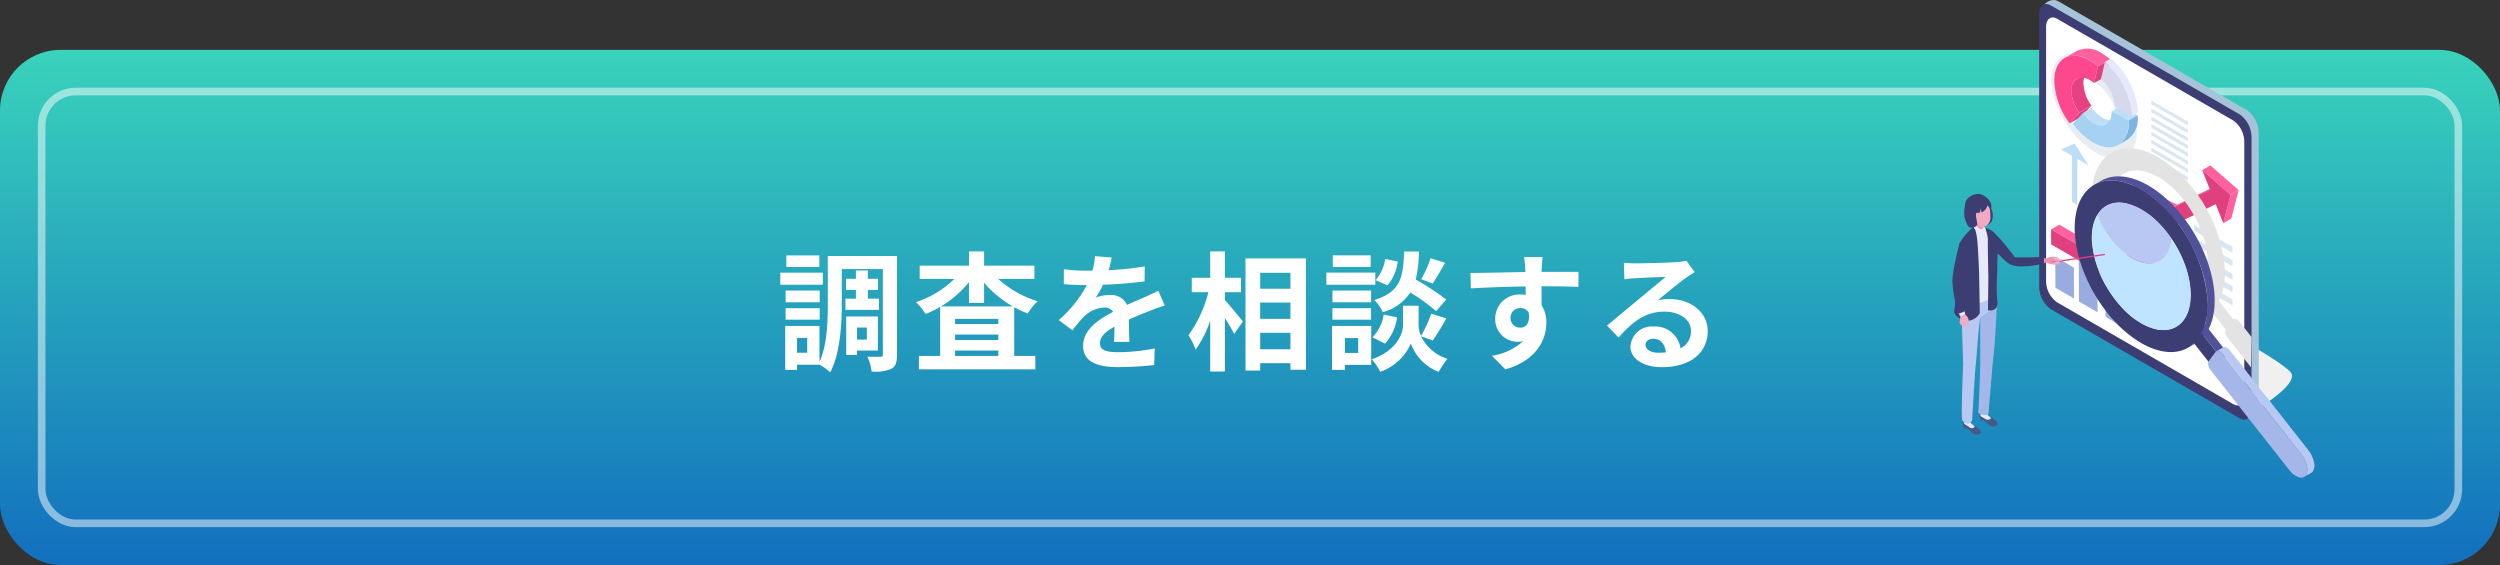 <svg xmlns="http://www.w3.org/2000/svg" xmlns:xlink="http://www.w3.org/1999/xlink" width="330" height="74.583" viewBox="0 0 330 74.583">
  <rect x="0" y="0" width="330" height="74.583" fill="#333333" stroke="none"/>
  <defs>
    <linearGradient id="linear-gradient" x1="0.5" x2="0.5" y2="1" gradientUnits="objectBoundingBox">
      <stop offset="0" stop-color="#39d3bb"/>
      <stop offset="1" stop-color="#126fbe"/>
    </linearGradient>
    <clipPath id="clip-path">
      <rect id="長方形_55654" data-name="長方形 55654" width="47.775" height="63.047" fill="none"/>
    </clipPath>
    <clipPath id="clip-path-3">
      <rect id="長方形_55646" data-name="長方形 55646" width="32.616" height="16.109" fill="none"/>
    </clipPath>
    <clipPath id="clip-path-4">
      <path id="パス_169351" data-name="パス 169351" d="M69.068,0A1.619,1.619,0,0,0,67.5,1.563L68.12,37.3a3.726,3.726,0,0,0,1.556,2.973l24.19,14.939c.859.5,2.287-.581,2.287-1.727V17.516A3.726,3.726,0,0,0,94.6,14.544L69.676.156A1.18,1.18,0,0,0,69.092,0Z" transform="translate(-67.496 -0.001)" fill="none"/>
    </clipPath>
    <linearGradient id="linear-gradient-2" x1="-0.411" y1="1.132" x2="-0.405" y2="1.132" gradientUnits="objectBoundingBox">
      <stop offset="0" stop-color="#a7c2d8"/>
      <stop offset="0.209" stop-color="#fff"/>
      <stop offset="1" stop-color="#a5c3d9"/>
    </linearGradient>
    <clipPath id="clip-path-6">
      <rect id="長方形_55649" data-name="長方形 55649" width="11.31" height="13.828" fill="none"/>
    </clipPath>
    <clipPath id="clip-path-7">
      <rect id="長方形_55650" data-name="長方形 55650" width="21.075" height="28.912" fill="none"/>
    </clipPath>
    <clipPath id="clip-path-8">
      <rect id="長方形_55651" data-name="長方形 55651" width="13.026" height="15.164" fill="none"/>
    </clipPath>
    <clipPath id="clip-path-9">
      <rect id="長方形_55652" data-name="長方形 55652" width="9.779" height="8.018" fill="none"/>
    </clipPath>
  </defs>
  <g id="グループ_68146" data-name="グループ 68146" transform="translate(-1635 -979.417)">
    <rect id="長方形_35965" data-name="長方形 35965" width="330" height="68" rx="8" transform="translate(1635 986)" fill="url(#linear-gradient)"/>
    <path id="パス_178052" data-name="パス 178052" d="M-56.848-13.872H-61.2v1.53h4.352Zm.459,2.278H-62V-10h5.61ZM-56.8-9.231H-61.3v1.547H-56.8ZM-61.3-5.389H-56.8V-6.9H-61.3Zm7.9-2.771v1.479h4.42V-8.16h-1.462V-9.316H-49.1v-1.462h-1.343v-1.105H-52.02v1.105h-1.309v1.462h1.309V-8.16Zm2.822,3.808v1.6h-1.292v-1.6Zm1.462,3.043V-5.814H-53.3V-.731h1.428v-.578Zm-9.333.289h-1.343V-2.975h1.343ZM-46.6-13.787h-9.129v6.324c0,2.346-.085,5.423-1.1,7.633V-4.556h-4.522v5.8h1.564V.561h2.958a6.348,6.348,0,0,1,1.411,1c1.326-2.448,1.53-6.324,1.53-9.027V-12.07h5.423V-.816c0,.255-.068.323-.306.323-.255,0-1.037.017-1.734-.017a7.012,7.012,0,0,1,.561,1.972,5.417,5.417,0,0,0,2.618-.374c.578-.323.731-.9.731-1.887Zm5.814,6.647a14.218,14.218,0,0,0,3.689-3.2V-7.6H-35.1v-2.669A14.126,14.126,0,0,0-31.314-7.14ZM-38.93-.6v-.714h5.712V-.6Zm0-2.822h5.712V-2.7H-38.93Zm5.712-1.394H-38.93v-.68h5.712Zm4.76-5.95v-1.751H-35.1V-14.4h-1.989v1.887H-43.6v1.751h4.573A13.265,13.265,0,0,1-44.081-7.7a8.462,8.462,0,0,1,1.258,1.564A14.293,14.293,0,0,0-40.9-7.072V-.6h-2.805V1.173h15.368V-.6h-2.788V-7.038a12.129,12.129,0,0,0,1.785.833A7.664,7.664,0,0,1-28.033-7.82a13.613,13.613,0,0,1-5.2-2.941Zm12.529,8.313c-.017-.765-.051-2.006-.068-2.941,1.037-.476,1.989-.85,2.737-1.139a17.85,17.85,0,0,1,2.006-.714L-12.1-9.2c-.612.289-1.207.578-1.853.867-.7.306-1.411.595-2.278,1a2.293,2.293,0,0,0-2.244-1.309,5.269,5.269,0,0,0-1.9.34,10.284,10.284,0,0,0,.969-1.7,54.844,54.844,0,0,0,5.491-.442l.017-1.972a38.875,38.875,0,0,1-4.76.493c.2-.68.323-1.258.408-1.666l-2.21-.187a9.368,9.368,0,0,1-.34,1.921h-.816a21.6,21.6,0,0,1-2.958-.187v1.972c.918.085,2.159.119,2.839.119h.2a16.456,16.456,0,0,1-3.706,4.624l1.8,1.343a21.561,21.561,0,0,1,1.564-1.853,4.166,4.166,0,0,1,2.635-1.156,1.316,1.316,0,0,1,1.173.578c-1.921.986-3.961,2.346-3.961,4.488,0,2.176,1.989,2.805,4.624,2.805a46.579,46.579,0,0,0,4.76-.272l.068-2.193a25.75,25.75,0,0,1-4.777.493c-1.649,0-2.448-.255-2.448-1.19,0-.833.68-1.5,1.921-2.176-.017.731-.034,1.513-.068,2.006ZM-3.315-9.01H-1.19v-1.9H-3.315V-14.4H-5.253v3.485H-7.684v1.9h2.193A16.542,16.542,0,0,1-8.126-3.332a9.963,9.963,0,0,1,.952,1.9A14.58,14.58,0,0,0-5.253-5.253V1.462h1.938V-5.61c.476.765.969,1.564,1.224,2.108L-.935-5.151c-.34-.425-1.785-2.176-2.38-2.822ZM1.343-1.479V-3.655H5.338v2.176ZM5.338-7.65v2.159H1.343V-7.65Zm0-3.927v2.108H1.343v-2.108Zm-5.933-1.9V1.326H1.343V.357H5.338v.867h2.04v-14.7ZM23.834-13.5a14.931,14.931,0,0,1-1.224,2.771l1.5.578c.476-.714,1.088-1.751,1.649-2.737Zm2.074,5.457a35.346,35.346,0,0,0-4.029-2.635,17.935,17.935,0,0,0,.425-3.706H20.349c-.136,3.366-.408,5.3-3.944,6.409a4.955,4.955,0,0,1,1.122,1.6,6.4,6.4,0,0,0,3.638-2.6,25.452,25.452,0,0,1,3.4,2.465ZM17.833-2.227A6.494,6.494,0,0,0,19.414-5.7l-1.768-.357A5.435,5.435,0,0,1,16.167-3.06ZM17.85-13.4a5.5,5.5,0,0,1-1.275,2.8l1.581.68A6.061,6.061,0,0,0,19.5-13.056Zm-1.921-.476h-5v1.53h5Zm.612,2.278h-6.46V-10h6.46ZM15.98-9.231h-5.1v1.547h5.1Zm-5.1,3.842h5.1V-6.9h-5.1Zm3.4,2.431V-1H12.529V-2.958ZM16-4.556H10.829v5.8h1.7V.578H16Zm8.126,1.921a32.7,32.7,0,0,0,1.785-2.924l-1.989-.612A18.379,18.379,0,0,1,22.576-3.23a3.663,3.663,0,0,1-.323-1.428V-7.225H20.2v2.567c0,1.139-.867,3.366-4.114,4.5a8.474,8.474,0,0,1,1.1,1.649,6.776,6.776,0,0,0,4.046-3.74A6.29,6.29,0,0,0,24.9,1.5,15.974,15.974,0,0,1,26.061-.221,5.808,5.808,0,0,1,22.576-3.2ZM34.391-5.593a1.257,1.257,0,0,1,1.292-1.326,1.2,1.2,0,0,1,1.1.595c.221,1.462-.408,1.989-1.1,1.989A1.251,1.251,0,0,1,34.391-5.593Zm8.976-6.1c-.884-.017-3.179,0-4.879,0,0-.2.017-.374.017-.51.017-.272.068-1.173.119-1.445H36.176a11.392,11.392,0,0,1,.153,1.462,4.316,4.316,0,0,1,.017.51c-2.261.034-5.321.119-7.242.119l.051,2.04c2.074-.119,4.675-.221,7.225-.255L36.4-8.653a4.039,4.039,0,0,0-.663-.051,3.17,3.17,0,0,0-3.366,3.145,2.966,2.966,0,0,0,2.907,3.094,3.635,3.635,0,0,0,.765-.085A7.7,7.7,0,0,1,31.926-.629l1.785,1.8c4.114-1.156,5.406-3.944,5.406-6.137a4.151,4.151,0,0,0-.629-2.329c0-.731,0-1.649-.017-2.5,2.278,0,3.859.034,4.879.085ZM53.907-1.02c-.986,0-1.7-.425-1.7-1.054,0-.425.408-.8,1.037-.8.918,0,1.547.714,1.649,1.8A8.875,8.875,0,0,1,53.907-1.02Zm3.706-12.138a8.119,8.119,0,0,1-1.292.17c-.952.085-4.556.17-5.44.17-.476,0-1.054-.034-1.53-.085l.068,2.193a11.11,11.11,0,0,1,1.377-.136c.884-.068,3.2-.17,4.063-.187-.833.731-2.584,2.142-3.519,2.924-1,.816-3.026,2.533-4.216,3.5l1.53,1.581c1.8-2.04,3.485-3.417,6.069-3.417,1.955,0,3.485,1.02,3.485,2.533a2.455,2.455,0,0,1-1.377,2.3,3.389,3.389,0,0,0-3.587-2.873A2.829,2.829,0,0,0,50.218-1.87c0,1.683,1.768,2.754,4.114,2.754,4.063,0,6.086-2.108,6.086-4.76,0-2.448-2.176-4.233-5.032-4.233a5.661,5.661,0,0,0-1.581.187c1.054-.85,2.822-2.346,3.723-2.975q.561-.383,1.173-.765Z" transform="translate(1800 1027)" fill="#fff"/>
    <g id="長方形_55688" data-name="長方形 55688" transform="translate(1640 991)" fill="none" stroke="rgba(255,255,255,0.5)" stroke-width="1">
      <rect width="320" height="58" rx="5" stroke="none"/>
      <rect x="0.5" y="0.5" width="319" height="57" rx="4.5" fill="none"/>
    </g>
    <g id="グループ_67444" data-name="グループ 67444" transform="translate(1892.722 979.417)">
      <g id="グループ_67362" data-name="グループ 67362" clip-path="url(#clip-path)">
        <g id="グループ_67345" data-name="グループ 67345">
          <g id="グループ_67344" data-name="グループ 67344" clip-path="url(#clip-path)">
            <g id="グループ_67343" data-name="グループ 67343" transform="translate(12.21 38.884)" style="mix-blend-mode: multiply;isolation: isolate">
              <g id="グループ_67342" data-name="グループ 67342">
                <g id="グループ_67341" data-name="グループ 67341" clip-path="url(#clip-path-3)">
                  <path id="パス_169350" data-name="パス 169350" d="M70.058,223.04c.6-.239,8.809.148,16.582,2.289,8.269,2.278,15.038,6.981,15.8,7.877,1.481,1.738-6.059,5.881-6.059,5.881S68.823,223.534,70.058,223.04" transform="translate(-70.018 -222.978)" fill="#f0f0f0"/>
                </g>
              </g>
            </g>
          </g>
        </g>
        <g id="グループ_67347" data-name="グループ 67347" transform="translate(11.77 0)">
          <g id="グループ_67346" data-name="グループ 67346" clip-path="url(#clip-path-4)">
            <rect id="長方形_55648" data-name="長方形 55648" width="28.657" height="55.704" transform="translate(0 0)" fill="url(#linear-gradient-2)"/>
          </g>
        </g>
        <g id="グループ_67361" data-name="グループ 67361">
          <g id="グループ_67360" data-name="グループ 67360" clip-path="url(#clip-path)">
            <path id="パス_169352" data-name="パス 169352" d="M65.65,40.388V4.422c0-1.146.7-1.672,1.556-1.176L92.127,17.634a3.726,3.726,0,0,1,1.556,2.973V56.573c0,1.146-.7,1.672-1.556,1.176L67.206,43.36a3.726,3.726,0,0,1-1.556-2.973" transform="translate(-54.202 -2.526)" fill="#3c3e73"/>
            <path id="パス_169353" data-name="パス 169353" d="M70.9,48.054V14.494c0-1.069.65-1.56,1.452-1.1L95.607,26.822A3.477,3.477,0,0,1,97.059,29.6v33.56c0,1.069-.65,1.56-1.452,1.1L72.353,50.828A3.477,3.477,0,0,1,70.9,48.054" transform="translate(-58.537 -10.916)" fill="#fff"/>
            <path id="パス_169354" data-name="パス 169354" d="M188,173.839l-5.066-2.925v-.793L188,173.046Z" transform="translate(-151.035 -140.455)" fill="#d8e6f0"/>
            <path id="パス_169355" data-name="パス 169355" d="M188,183.974l-5.066-2.925v-.793L188,183.181Z" transform="translate(-151.035 -148.822)" fill="#d8e6f0"/>
            <path id="パス_169356" data-name="パス 169356" d="M188,194.283l-5.066-2.925v-.793L188,193.49Z" transform="translate(-151.035 -157.333)" fill="#d8e6f0"/>
            <path id="パス_169357" data-name="パス 169357" d="M188,203.661l-5.066-2.925v-.793L188,202.868Z" transform="translate(-151.035 -165.076)" fill="#d8e6f0"/>
            <path id="パス_169358" data-name="パス 169358" d="M188,213.544l-5.066-2.925v-.793L188,212.751Z" transform="translate(-151.035 -173.235)" fill="#d8e6f0"/>
            <path id="パス_169359" data-name="パス 169359" d="M155.386,109.062l-4.836-2.792V105.8l4.836,2.792Z" transform="translate(-124.297 -87.349)" fill="#d8e6f0"/>
            <path id="パス_169360" data-name="パス 169360" d="M155.386,115.09l-4.836-2.792v-.472l4.836,2.792Z" transform="translate(-124.297 -92.325)" fill="#d8e6f0"/>
            <path id="パス_169361" data-name="パス 169361" d="M155.386,121.221l-4.836-2.792v-.472l4.836,2.792Z" transform="translate(-124.297 -97.387)" fill="#d8e6f0"/>
            <path id="パス_169362" data-name="パス 169362" d="M155.386,126.8l-4.836-2.792v-.472l4.836,2.792Z" transform="translate(-124.297 -101.993)" fill="#d8e6f0"/>
            <path id="パス_169363" data-name="パス 169363" d="M155.386,79.442l-4.836-2.792v-.472l4.836,2.792Z" transform="translate(-124.297 -62.894)" fill="#d8e6f0"/>
            <path id="パス_169364" data-name="パス 169364" d="M155.386,85.47l-4.836-2.792v-.472L155.386,85Z" transform="translate(-124.297 -67.871)" fill="#d8e6f0"/>
            <path id="パス_169365" data-name="パス 169365" d="M155.386,91.6l-4.836-2.792v-.472l4.836,2.792Z" transform="translate(-124.297 -72.932)" fill="#d8e6f0"/>
            <path id="パス_169366" data-name="パス 169366" d="M155.386,97.179l-4.836-2.792v-.472l4.836,2.792Z" transform="translate(-124.297 -77.538)" fill="#d8e6f0"/>
            <path id="パス_169367" data-name="パス 169367" d="M155.386,103.057l-4.836-2.792v-.472l4.836,2.792Z" transform="translate(-124.297 -82.391)" fill="#d8e6f0"/>
            <path id="パス_169368" data-name="パス 169368" d="M85.711,111.571l-1.477-.853V116.8l-.686-.4v-6.082l-1.477-.853,1.82-.769Z" transform="translate(-67.758 -89.745)" fill="#bedef7"/>
            <path id="パス_169369" data-name="パス 169369" d="M77.817,194.41l.027,4.079,2.455,1.427-.027-4.079Z" transform="translate(-64.246 -160.508)" fill="#99ace0"/>
            <path id="パス_169370" data-name="パス 169370" d="M95.617,193.25l.027,6.092,2.455,1.427-.027-6.092Z" transform="translate(-78.943 -159.55)" fill="#99ace0"/>
            <path id="パス_169371" data-name="パス 169371" d="M115.775,185.464l.027,9.479,2.455,1.427-.027-9.479Z" transform="translate(-95.586 -153.122)" fill="#99ace0"/>
            <path id="パス_169372" data-name="パス 169372" d="M138.1,175.847l.027,13.417,2.455,1.427-.027-13.417Z" transform="translate(-114.021 -145.182)" fill="#99ace0"/>
            <path id="パス_169373" data-name="パス 169373" d="M74.689,170.685l1.07-.622,9.969,5.756-1.07.622Z" transform="translate(-61.664 -140.407)" fill="#fe619d"/>
            <path id="パス_169374" data-name="パス 169374" d="M141.732,155.045,141.7,166.5l1.07-.622.032-11.456Z" transform="translate(-116.989 -127.494)" fill="#e0407e"/>
            <path id="パス_169375" data-name="パス 169375" d="M131.79,140.46l1.07-.622,5.616,2.63-1.07.622Z" transform="translate(-108.808 -115.452)" fill="#fe619d"/>
            <path id="パス_169376" data-name="パス 169376" d="M164,143.186l1.07-.622,5.382-2.61-1.07.622Z" transform="translate(-135.397 -115.548)" fill="#fb4759"/>
            <path id="パス_169377" data-name="パス 169377" d="M205.936,144.483l1.07-.622-.959,3.76-1.07.622Z" transform="translate(-169.232 -118.774)" fill="#fe619d"/>
            <path id="パス_169378" data-name="パス 169378" d="M189,125.826l1.07-.622,3.746,3.254-1.07.622Z" transform="translate(-156.039 -103.371)" fill="#fe619d"/>
            <path id="パス_169379" data-name="パス 169379" d="M94.6,128.769l3.746,3.254-.959,3.76-1-2.519-5.468,2.723-4.533-2.122-.027,9.478-.006,1.979-1.722-.994-9.969-5.756.006-1.979,9.969,5.756-.012-11.027,5.616,2.63,5.382-2.61Z" transform="translate(-61.637 -106.314)" fill="#e0407e"/>
            <g id="グループ_67350" data-name="グループ 67350" transform="translate(13.038 7.1)" style="mix-blend-mode: multiply;isolation: isolate">
              <g id="グループ_67349" data-name="グループ 67349">
                <g id="グループ_67348" data-name="グループ 67348" clip-path="url(#clip-path-6)">
                  <path id="パス_169380" data-name="パス 169380" d="M74.763,44.175c0,3.306,2.532,7.534,5.655,9.443s5.655.776,5.655-2.53-2.532-7.534-5.655-9.443-5.655-.776-5.655,2.53m2.588,1.582c0-1.793,1.373-2.408,3.067-1.372a6.788,6.788,0,0,1,3.067,5.122c0,1.793-1.373,2.408-3.067,1.372a6.788,6.788,0,0,1-3.067-5.122" transform="translate(-74.763 -40.717)" fill="#e8edf2"/>
                </g>
              </g>
            </g>
            <path id="パス_169381" data-name="パス 169381" d="M88.741,82.327l1.6-.931,1.276-1.407-1.6.931Z" transform="translate(-73.266 -66.04)" fill="#e0407e"/>
            <path id="パス_169382" data-name="パス 169382" d="M92.328,54.324l-1.6.931a1.7,1.7,0,0,0-.709,1.557,5.184,5.184,0,0,0,1.054,2.918l1.6-.931a5.183,5.183,0,0,1-1.054-2.918,1.7,1.7,0,0,1,.709-1.557" transform="translate(-74.319 -44.851)" fill="#e64180"/>
            <path id="パス_169383" data-name="パス 169383" d="M107.191,47.99l1.6-.931.525-2.221-1.6.931Z" transform="translate(-88.498 -37.019)" fill="#e0407e"/>
            <path id="パス_169384" data-name="パス 169384" d="M81.79,42.744c-2.585-1.493-4.689-.295-4.7,2.677a10,10,0,0,0,2.031,5.627L80.4,49.64a5.184,5.184,0,0,1-1.054-2.918c0-1.54,1.1-2.163,2.436-1.388a3.771,3.771,0,0,1,.559.4l.525-2.221a7.255,7.255,0,0,0-1.077-.766" transform="translate(-63.649 -34.76)" fill="#fe488e"/>
            <path id="パス_169385" data-name="パス 169385" d="M86.528,37.079a3.3,3.3,0,0,1,3.331.326,7.254,7.254,0,0,1,1.076.766l-1.6.931a7.247,7.247,0,0,0-1.077-.766,3.3,3.3,0,0,0-3.331-.326Z" transform="translate(-70.116 -30.352)" fill="#fe619d"/>
            <path id="パス_169386" data-name="パス 169386" d="M101.726,83.81l1.2-.7a1.712,1.712,0,0,1-1.728-.169,4.6,4.6,0,0,1-1.367-1.275l-1.2.7A4.6,4.6,0,0,0,100,83.64a1.712,1.712,0,0,0,1.728.169" transform="translate(-81.432 -67.425)" fill="#bedef7"/>
            <path id="パス_169387" data-name="パス 169387" d="M122.681,82.26l1.2-.7-2.253-1.2-1.2.7Z" transform="translate(-99.428 -66.35)" fill="#bedef7"/>
            <path id="パス_169388" data-name="パス 169388" d="M125.534,91.147l1.2-.7a3.278,3.278,0,0,0,1.366-3c0-.072,0-.145,0-.218l-1.2.7c0,.073,0,.146,0,.218a3.277,3.277,0,0,1-1.366,3" transform="translate(-103.643 -72.016)" fill="#7bb5e0"/>
            <path id="パス_169389" data-name="パス 169389" d="M98.644,85.567l-2.252-1.2c0,.037,0,.076,0,.113,0,1.541-1.094,2.164-2.436,1.389A4.6,4.6,0,0,1,92.59,84.6L91.314,86a8.9,8.9,0,0,0,2.635,2.457c2.586,1.493,4.689.3,4.7-2.677,0-.072,0-.145,0-.217" transform="translate(-75.39 -69.657)" fill="#a5d1f2"/>
            <path id="パス_169390" data-name="パス 169390" d="M119.024,51.884l.8-.466a10.518,10.518,0,0,0-3.587-7.1l-.8.466a10.518,10.518,0,0,1,3.587,7.1" transform="translate(-95.306 -36.59)" fill="#e6e8fb"/>
            <path id="パス_169391" data-name="パス 169391" d="M112.949,46.988l-.525,2.221a5.455,5.455,0,0,1,1.86,3.682l2.252,1.2a10.517,10.517,0,0,0-3.587-7.1" transform="translate(-92.819 -38.794)" fill="#d7d8eb"/>
            <g id="グループ_67353" data-name="グループ 67353" transform="translate(18.408 19.575)" style="mix-blend-mode: multiply;isolation: isolate">
              <g id="グループ_67352" data-name="グループ 67352">
                <g id="グループ_67351" data-name="グループ 67351" clip-path="url(#clip-path-7)">
                  <path id="パス_169392" data-name="パス 169392" d="M125.075,135.173c-.273-.347-.615-.487-.83-.362-.01.006-.019.014-.028.02l-1.909-2.427a8.675,8.675,0,0,0,.781-4.477,19.531,19.531,0,0,0-4.235-10.428q-.577-.732-1.184-1.368c-3.418-3.606-7.371-4.838-9.837-3.111a4.42,4.42,0,0,0-1.015,1c-2.5,3.356-1.151,10.355,3,15.633a16.274,16.274,0,0,0,4.43,4c2.7,1.589,5.349,1.7,7.063.089l1.909,2.426a.817.817,0,0,0-.024.451,1.585,1.585,0,0,0,.31.662l3.052,3.879.079-4Zm-5.157-4.5c-1.852,2.489-5.853,1.332-8.936-2.585-2.95-3.749-3.99-8.667-2.453-11.267a3.708,3.708,0,0,1,.225-.338c1.85-2.491,5.852-1.332,8.934,2.585.218.277.424.56.62.847,2.589,3.79,3.331,8.442,1.609,10.757" transform="translate(-105.562 -112.249)" fill="#e3e3e3"/>
                </g>
              </g>
            </g>
            <path id="パス_169393" data-name="パス 169393" d="M107.423,153.238a3.235,3.235,0,0,0-.98.884c-1.852,2.49-.854,7.686,2.229,11.6,2.615,3.324,5.891,4.661,7.955,3.469l.935-.54c-2.064,1.192-5.34-.145-7.955-3.469-3.082-3.918-4.08-9.114-2.229-11.6a3.236,3.236,0,0,1,.98-.884Z" transform="translate(-87.113 -126.07)" fill="#f2f2f2"/>
            <path id="パス_169394" data-name="パス 169394" d="M119.7,156.116a4.357,4.357,0,0,0,1.319-1.191c2.495-3.355,1.151-10.354-3-15.633-3.524-4.479-7.937-6.279-10.718-4.674l.935-.54c2.781-1.606,7.194.2,10.718,4.674,4.153,5.279,5.5,12.278,3,15.633a4.359,4.359,0,0,1-1.32,1.191Z" transform="translate(-88.592 -110.221)" fill="#505299"/>
            <path id="パス_169395" data-name="パス 169395" d="M198.082,270.309l1-1.339.935-.54-1,1.339Z" transform="translate(-163.539 -221.62)" fill="#a0aecc"/>
            <path id="パス_169396" data-name="パス 169396" d="M189.131,250.338l-3.1-3.936.935-.54,3.1,3.936Z" transform="translate(-153.593 -202.988)" fill="#505299"/>
            <path id="パス_169397" data-name="パス 169397" d="M183.422,254.232l-3.1-3.936,1-1.339,3.1,3.936Z" transform="translate(-148.88 -205.543)" fill="#3c3e73"/>
            <path id="パス_169398" data-name="パス 169398" d="M110.071,152.279a19.531,19.531,0,0,0-4.235-10.428q-.577-.732-1.184-1.368c-3.418-3.606-7.371-4.838-9.837-3.111a4.424,4.424,0,0,0-1.015,1c-2.5,3.356-1.151,10.355,3,15.633a16.275,16.275,0,0,0,4.43,4c3.005,1.768,5.946,1.711,7.607-.522a7.924,7.924,0,0,0,1.232-5.2m-3.17,2.743c-1.852,2.489-5.853,1.332-8.936-2.585-2.95-3.749-3.99-8.667-2.453-11.267a3.7,3.7,0,0,1,.225-.338c1.85-2.49,5.852-1.332,8.934,2.585.218.277.424.56.62.847,2.589,3.79,3.331,8.442,1.609,10.757" transform="translate(-76.407 -112.78)" fill="#3c3e73"/>
            <path id="パス_169399" data-name="パス 169399" d="M211.278,279.779a.713.713,0,0,0,.216-.194,1.542,1.542,0,0,0,.159-1.2,3.939,3.939,0,0,0-.774-1.638L200.51,263.573c-.273-.347-.615-.487-.83-.362l.935-.54c.215-.125.558.015.83.362l10.369,13.179a3.94,3.94,0,0,1,.774,1.638,1.542,1.542,0,0,1-.159,1.2.712.712,0,0,1-.216.194Z" transform="translate(-164.859 -216.828)" fill="#b8c8f2"/>
            <path id="パス_169400" data-name="パス 169400" d="M206.222,282.335c-.491.284-1.305-.075-1.968-.918l-10.369-13.179a1.581,1.581,0,0,1-.31-.662.707.707,0,0,1,.077-.55l.868-1.168a.339.339,0,0,1,.1-.092c.215-.124.557.015.83.362l10.368,13.179a3.938,3.938,0,0,1,.774,1.638,1.542,1.542,0,0,1-.159,1.2.713.713,0,0,1-.216.194" transform="translate(-159.802 -219.384)" fill="#a5b7e8"/>
            <g id="グループ_67356" data-name="グループ 67356" transform="translate(18.438 28.408)" style="mix-blend-mode: multiply;isolation: isolate">
              <g id="グループ_67355" data-name="グループ 67355">
                <g id="グループ_67354" data-name="グループ 67354" clip-path="url(#clip-path-8)">
                  <path id="パス_169401" data-name="パス 169401" d="M117.825,176.755c-1.852,2.489-5.853,1.332-8.936-2.585-2.95-3.749-3.99-8.667-2.453-11.267a12.689,12.689,0,0,0,1.842,3.225c2.485,3.159,5.71,4.091,7.205,2.085a4.175,4.175,0,0,0,.733-2.214c2.589,3.79,3.331,8.44,1.609,10.756" transform="translate(-105.73 -162.903)" fill="#bfe4ff"/>
                </g>
              </g>
            </g>
            <g id="グループ_67359" data-name="グループ 67359" transform="translate(19.145 26.757)" style="mix-blend-mode: screen;isolation: isolate">
              <g id="グループ_67358" data-name="グループ 67358">
                <g id="グループ_67357" data-name="グループ 67357" clip-path="url(#clip-path-9)">
                  <path id="パス_169402" data-name="パス 169402" d="M119.562,158.183v0a4.175,4.175,0,0,1-.733,2.213c-1.495,2.006-4.72,1.074-7.205-2.085a12.687,12.687,0,0,1-1.842-3.225,3.731,3.731,0,0,1,.225-.338c1.85-2.491,5.852-1.332,8.934,2.585.218.277.424.56.62.848" transform="translate(-109.782 -153.438)" fill="#b8c8f2"/>
                </g>
              </g>
            </g>
            <path id="パス_169403" data-name="パス 169403" d="M71.145,194.575a1.444,1.444,0,0,1,.777-.237.88.88,0,0,1,.678.187.418.418,0,0,1,.1.481.864.864,0,0,1-.845.323,1.477,1.477,0,0,1-.761-.262Z" transform="translate(-58.693 -160.447)" fill="#e895b0"/>
            <path id="パス_169404" data-name="パス 169404" d="M75.155,193.328a.088.088,0,0,1,.045-.157l6.851-1.007a.088.088,0,1,1,.016.175l-6.851,1.007a.087.087,0,0,1-.061-.017" transform="translate(-62.02 -158.652)" fill="#e0407e"/>
            <path id="パス_169405" data-name="パス 169405" d="M77.126,198.3a.439.439,0,0,0-.125-.161,1.217,1.217,0,0,0-.094-.081.108.108,0,0,0-.139.154c.042.054.18.228.248.22a.129.129,0,0,0,.07-.029.127.127,0,0,0,.04-.1" transform="translate(-63.368 -163.51)" fill="#f2aac2"/>
            <path id="パス_169406" data-name="パス 169406" d="M75.776,198.636a.521.521,0,0,0-.154-.152c-.047-.035-.059-.041-.108-.073-.1-.024-.171.072-.1.175.052.051.222.214.285.2a.11.11,0,0,0,.075-.149" transform="translate(-62.24 -163.808)" fill="#f2aac2"/>
            <path id="パス_169407" data-name="パス 169407" d="M78.271,197.9a.538.538,0,0,0-.148-.2,1.464,1.464,0,0,0-.113-.1c-.121-.046-.213.034-.152.166.05.068.189.3.273.3a.146.146,0,0,0,.14-.158" transform="translate(-64.265 -163.129)" fill="#f2aac2"/>
            <path id="パス_169408" data-name="パス 169408" d="M79.584,197.287a1.369,1.369,0,0,0-.136-.178c-.063-.043-.1-.07-.149-.028a.161.161,0,0,0-.021.179c.026.045.131.173.154.223.1.133.309-.018.152-.2" transform="translate(-65.438 -162.695)" fill="#f2aac2"/>
            <path id="パス_169409" data-name="パス 169409" d="M76.186,194.628c.359-.106.823.262.823.262a.82.82,0,0,0,.2.031c.093,0,.1.16.057.18a.534.534,0,0,1-.348.021,5.241,5.241,0,0,1-.529-.132c-.088-.032-.451-.247-.2-.362" transform="translate(-62.828 -160.672)" fill="#f2aac2"/>
            <path id="パス_169410" data-name="パス 169410" d="M51.789,195.073c.019-.068,3.145.078,3.145.078l.046.575a35.884,35.884,0,0,1-3.673,0Z" transform="translate(-42.352 -161.04)" fill="#e895b0"/>
            <path id="パス_169411" data-name="パス 169411" d="M33.566,179.955s-2.293-3.018-2.554-2.85a3.488,3.488,0,0,0,.069,2.186c.144.028,1.644,1.905,2.224,1.82s.59-.66.262-1.156" transform="translate(-25.482 -146.215)" fill="#3c3e73"/>
            <path id="パス_169412" data-name="パス 169412" d="M45.759,194.624c-.451.025-3.665.027-3.665.027-.755.033-1.829-.042-.882.807s4.385.089,4.527-.011.02-.823.02-.823" transform="translate(-33.719 -160.684)" fill="#3c3e73"/>
            <path id="パス_169413" data-name="パス 169413" d="M20.545,313.711a.631.631,0,0,1-.045-.653c.247-.346.99.118,1.224.24a9.522,9.522,0,0,1,.886.62.541.541,0,0,1,.2.428c-.049.278-.468.332-.722.291a1.271,1.271,0,0,1-.533-.3,4.516,4.516,0,0,1-.42-.4,1.142,1.142,0,0,0-.189-.158,1.085,1.085,0,0,1-.149.122,2.336,2.336,0,0,1-.248-.186" transform="translate(-16.859 -258.362)" fill="#415c87"/>
            <path id="パス_169414" data-name="パス 169414" d="M21.23,301.517l.628.033c-.007.156-.081,1.617-.046,1.733.151.492.671.736.7.834s-.439.386-.773.115c-.278-.227-.624-.275-.638-.454s.084-.249.081-.291c-.046-.556.04-1.671.05-1.97" transform="translate(-17.418 -248.937)" fill="#e6e8fb"/>
            <path id="パス_169415" data-name="パス 169415" d="M7.985,319.919a.631.631,0,0,1-.045-.653c.247-.346.99.118,1.224.24a9.492,9.492,0,0,1,.886.62.541.541,0,0,1,.2.428c-.049.278-.468.332-.722.291a1.271,1.271,0,0,1-.533-.3,4.51,4.51,0,0,1-.42-.4,1.132,1.132,0,0,0-.189-.158,1.094,1.094,0,0,1-.149.122,2.328,2.328,0,0,1-.248-.186" transform="translate(-6.49 -263.487)" fill="#415c87"/>
            <path id="パス_169416" data-name="パス 169416" d="M8.343,306.713c.11-.164.82-.41.927-.244s-.288,2.061-.064,2.272c.295.279.477.394.573.521s-.372.351-.61.166c-.416-.324-.8-.469-.789-.559a2.429,2.429,0,0,0,.036-.245,11.018,11.018,0,0,1-.071-1.911" transform="translate(-6.859 -252.979)" fill="#e6e8fb"/>
            <path id="パス_169417" data-name="パス 169417" d="M11.139,220.531l-.692.427-2.907.491-.715,1.605.224,7.065s-.311,7.137-.1,7.413.362.507.688.452a.731.731,0,0,0,.6-.434s.355-6.327.462-7.172.373-5.287.606-6.316l2.17-1.446Z" transform="translate(-5.635 -182.074)" fill="#b8c8f2"/>
            <path id="パス_169418" data-name="パス 169418" d="M19.829,233.927l0,5.91c0,2.132-.249,6.583-.249,6.583.144.249,1.234.48,1.339.163,0,0,.544-6.581.551-6.632.357-2.635.533-7.47.533-7.47Z" transform="translate(-16.161 -191.94)" fill="#a5b7e8"/>
            <path id="パス_169419" data-name="パス 169419" d="M8.276,171.654a5.839,5.839,0,0,0-1.188,1.292l-.521,8.119,1.293.918,3.307-1.2-.417-3.2.3-3.806a5.487,5.487,0,0,0-.851-1.785,1.66,1.66,0,0,0-1.925-.335" transform="translate(-5.422 -141.567)" fill="#e6e8fb"/>
            <path id="パス_169420" data-name="パス 169420" d="M24.31,172.282a2.71,2.71,0,0,1,1.367.767,3.544,3.544,0,0,1,.4,2.494c-.1.667-.077,2.309-.12,3.253a21.866,21.866,0,0,0,.026,3.038c.268,1.676-1.221,1.366-1.221,1.366l.051-4.456s-.088-3.7-.067-4.867a3.811,3.811,0,0,0-.43-1.6" transform="translate(-20.071 -142.238)" fill="#3c3e73"/>
            <path id="パス_169421" data-name="パス 169421" d="M2,173.631a8.291,8.291,0,0,1,1.954-2.269,7.511,7.511,0,0,1,.4,1.742c.126,1.052.251,4.354.251,4.354l.093,5.368a2,2,0,0,1-1.466.983c-.892,0-1.831-.54-1.915-1.15a43.667,43.667,0,0,1,.763-4.8A17.67,17.67,0,0,1,2,173.631" transform="translate(-1.087 -141.479)" fill="#3c3e73"/>
            <path id="パス_169422" data-name="パス 169422" d="M18.588,170.321a.787.787,0,0,1-.533-.025,1.713,1.713,0,0,1-.553-.261.805.805,0,0,1-.3-.311.343.343,0,0,1,.065-.4,1.346,1.346,0,0,0,.912.389c.4-.05.458.586.406.607" transform="translate(-14.175 -139.797)" fill="#e6e8fb"/>
            <path id="パス_169423" data-name="パス 169423" d="M21.011,150.215a1.763,1.763,0,0,1,.909.3c.316.2.374.942.359,1.052a2.059,2.059,0,0,1,.077,1.636c-.391.705-1.188.626-1.283.394-.381-.93-.366-3.35-.061-3.385" transform="translate(-17.16 -124.017)" fill="#3c3e73"/>
            <path id="パス_169424" data-name="パス 169424" d="M17.409,165.172a2.718,2.718,0,0,0-.117.576c-.009.192.218.253.131.547s-1.093,0-1.091-.062a3.239,3.239,0,0,0-.333-1.26c-.317-.78,1.11-.209,1.41.2" transform="translate(-13.171 -135.883)" fill="#ed9bb6"/>
            <path id="パス_169425" data-name="パス 169425" d="M14.12,154.3a.691.691,0,0,0,.563-.043,1.285,1.285,0,0,0,.549-1.051c.02-.291-.05-1.074-.056-1.215-.056-1.171-1.14-1.52-2.1-1.055-1.222.592-.55,1.343-.126,2.215a3.059,3.059,0,0,0,.3.651,2.4,2.4,0,0,0,.875.5" transform="translate(-10.22 -124.454)" fill="#f2aac2"/>
            <path id="パス_169426" data-name="パス 169426" d="M10.122,147.2a1.852,1.852,0,0,1,1.377-.395,2.326,2.326,0,0,1,1.3.918,1.227,1.227,0,0,1,.211.551.773.773,0,0,1-.17.617,1.223,1.223,0,0,0-.345-.6,1.319,1.319,0,0,1-.741.933c-.048.021-.126-.492-.126-.492a4.928,4.928,0,0,1-.133.526,1.074,1.074,0,0,1-.459.022l-.082.561s-.161-.264-.181-.2a3.664,3.664,0,0,0,.038.981,3.37,3.37,0,0,1-.67-.584,3.3,3.3,0,0,1-.568-1.384,1.4,1.4,0,0,1,.547-1.453" transform="translate(-7.885 -121.193)" fill="#3c3e73"/>
            <path id="パス_169427" data-name="パス 169427" d="M14.79,161.975c.1.225.277.357.1.433a.407.407,0,0,1-.522-.224c-.1-.225-.095-.5.08-.577s.242.143.339.368" transform="translate(-11.811 -133.413)" fill="#f2aac2"/>
            <path id="パス_169428" data-name="パス 169428" d="M17.69,170.876a.5.5,0,0,1-.5.219,2.782,2.782,0,0,1-.917-.612.51.51,0,0,1,.129-.486c.221.145.611.734.916.6s.157-.349.22-.324a.5.5,0,0,1,.148.607" transform="translate(-13.421 -140.351)" fill="#e6e8fb"/>
            <path id="パス_169429" data-name="パス 169429" d="M8.949,154.319c.412-.778.886.324,1.24.727.108.124.1.4.157.674.044.195.15.727.185,1.035s-.738.717-1.154.343a3.2,3.2,0,0,1-.428-2.779" transform="translate(-7.254 -127.184)" fill="#3c3e73"/>
            <path id="パス_169430" data-name="パス 169430" d="M8.586,238.9c.247.052.378.033.545.445.035.085.122.842-.086.82-.1-.01-.078-.224-.1-.3a1.139,1.139,0,0,0-.322-.47c-.179-.179-.135-.3-.039-.5" transform="translate(-7.02 -197.243)" fill="#f2aac2"/>
            <path id="パス_169431" data-name="パス 169431" d="M9.181,242.7c.078.063-.083.348-.083.348l.075.319s.231.374.1.392-.351-.373-.392-.56a2.032,2.032,0,0,1,.064-.458c.025-.132.119-.169.223-.05-.012.019-.026.024.01.009" transform="translate(-7.332 -200.31)" fill="#f2aac2"/>
            <path id="パス_169432" data-name="パス 169432" d="M6.466,237.724c-.126-.127-.333-.506-.52-.5a2.978,2.978,0,0,0-.431.117s-.007.356-.013.473a4.779,4.779,0,0,1-.081.564s.059.184.176.182a1.79,1.79,0,0,0,.261-.006c.26-.042.39-.236.536-.448a.39.39,0,0,0,.073-.379" transform="translate(-4.475 -195.853)" fill="#f2aac2"/>
            <path id="パス_169433" data-name="パス 169433" d="M6.7,242.128c.012.235.032.566.032.566.088.1.345.363.436.295a1.656,1.656,0,0,1-.227-.446c-.053-.175.05-.455-.028-.491-.165,0-.222-.02-.213.077" transform="translate(-5.529 -199.841)" fill="#f2aac2"/>
            <path id="パス_169434" data-name="パス 169434" d="M7.863,242.849c.012.235.032.566.032.566.088.1.345.363.436.295a1.661,1.661,0,0,1-.227-.446c-.053-.175.05-.455-.028-.491-.165,0-.222-.02-.213.077" transform="translate(-6.491 -200.436)" fill="#f2aac2"/>
            <path id="パス_169435" data-name="パス 169435" d="M5.676,243.95a.484.484,0,0,0-.231-.094c-.022,0,.029.182.044.206.038.061.223.205.288.171s0-.2-.1-.283" transform="translate(-4.492 -201.331)" fill="#f2aac2"/>
            <path id="パス_169436" data-name="パス 169436" d="M5.183,235.1a.947.947,0,0,1-.7.228l-.241-.616.827-.17Z" transform="translate(-3.504 -193.64)" fill="#e8e6fb"/>
            <path id="パス_169437" data-name="パス 169437" d="M.141,211.131c.254-.456,1.337-.028,1.337-.028.092.6.277,4,.25,4.087s-.826.389-.93.293-.911-3.9-.657-4.352" transform="translate(-0.076 -174.139)" fill="#3c3e73"/>
            <path id="パス_169438" data-name="パス 169438" d="M.933,181.619c.179-.387,1.045-.654,1.045-.654s-.425,4.822-.576,5.406-1.063.851-1.35.36.7-4.724.882-5.111" transform="translate(0 -149.407)" fill="#3c3e73"/>
          </g>
        </g>
      </g>
    </g>
  </g>
</svg>
